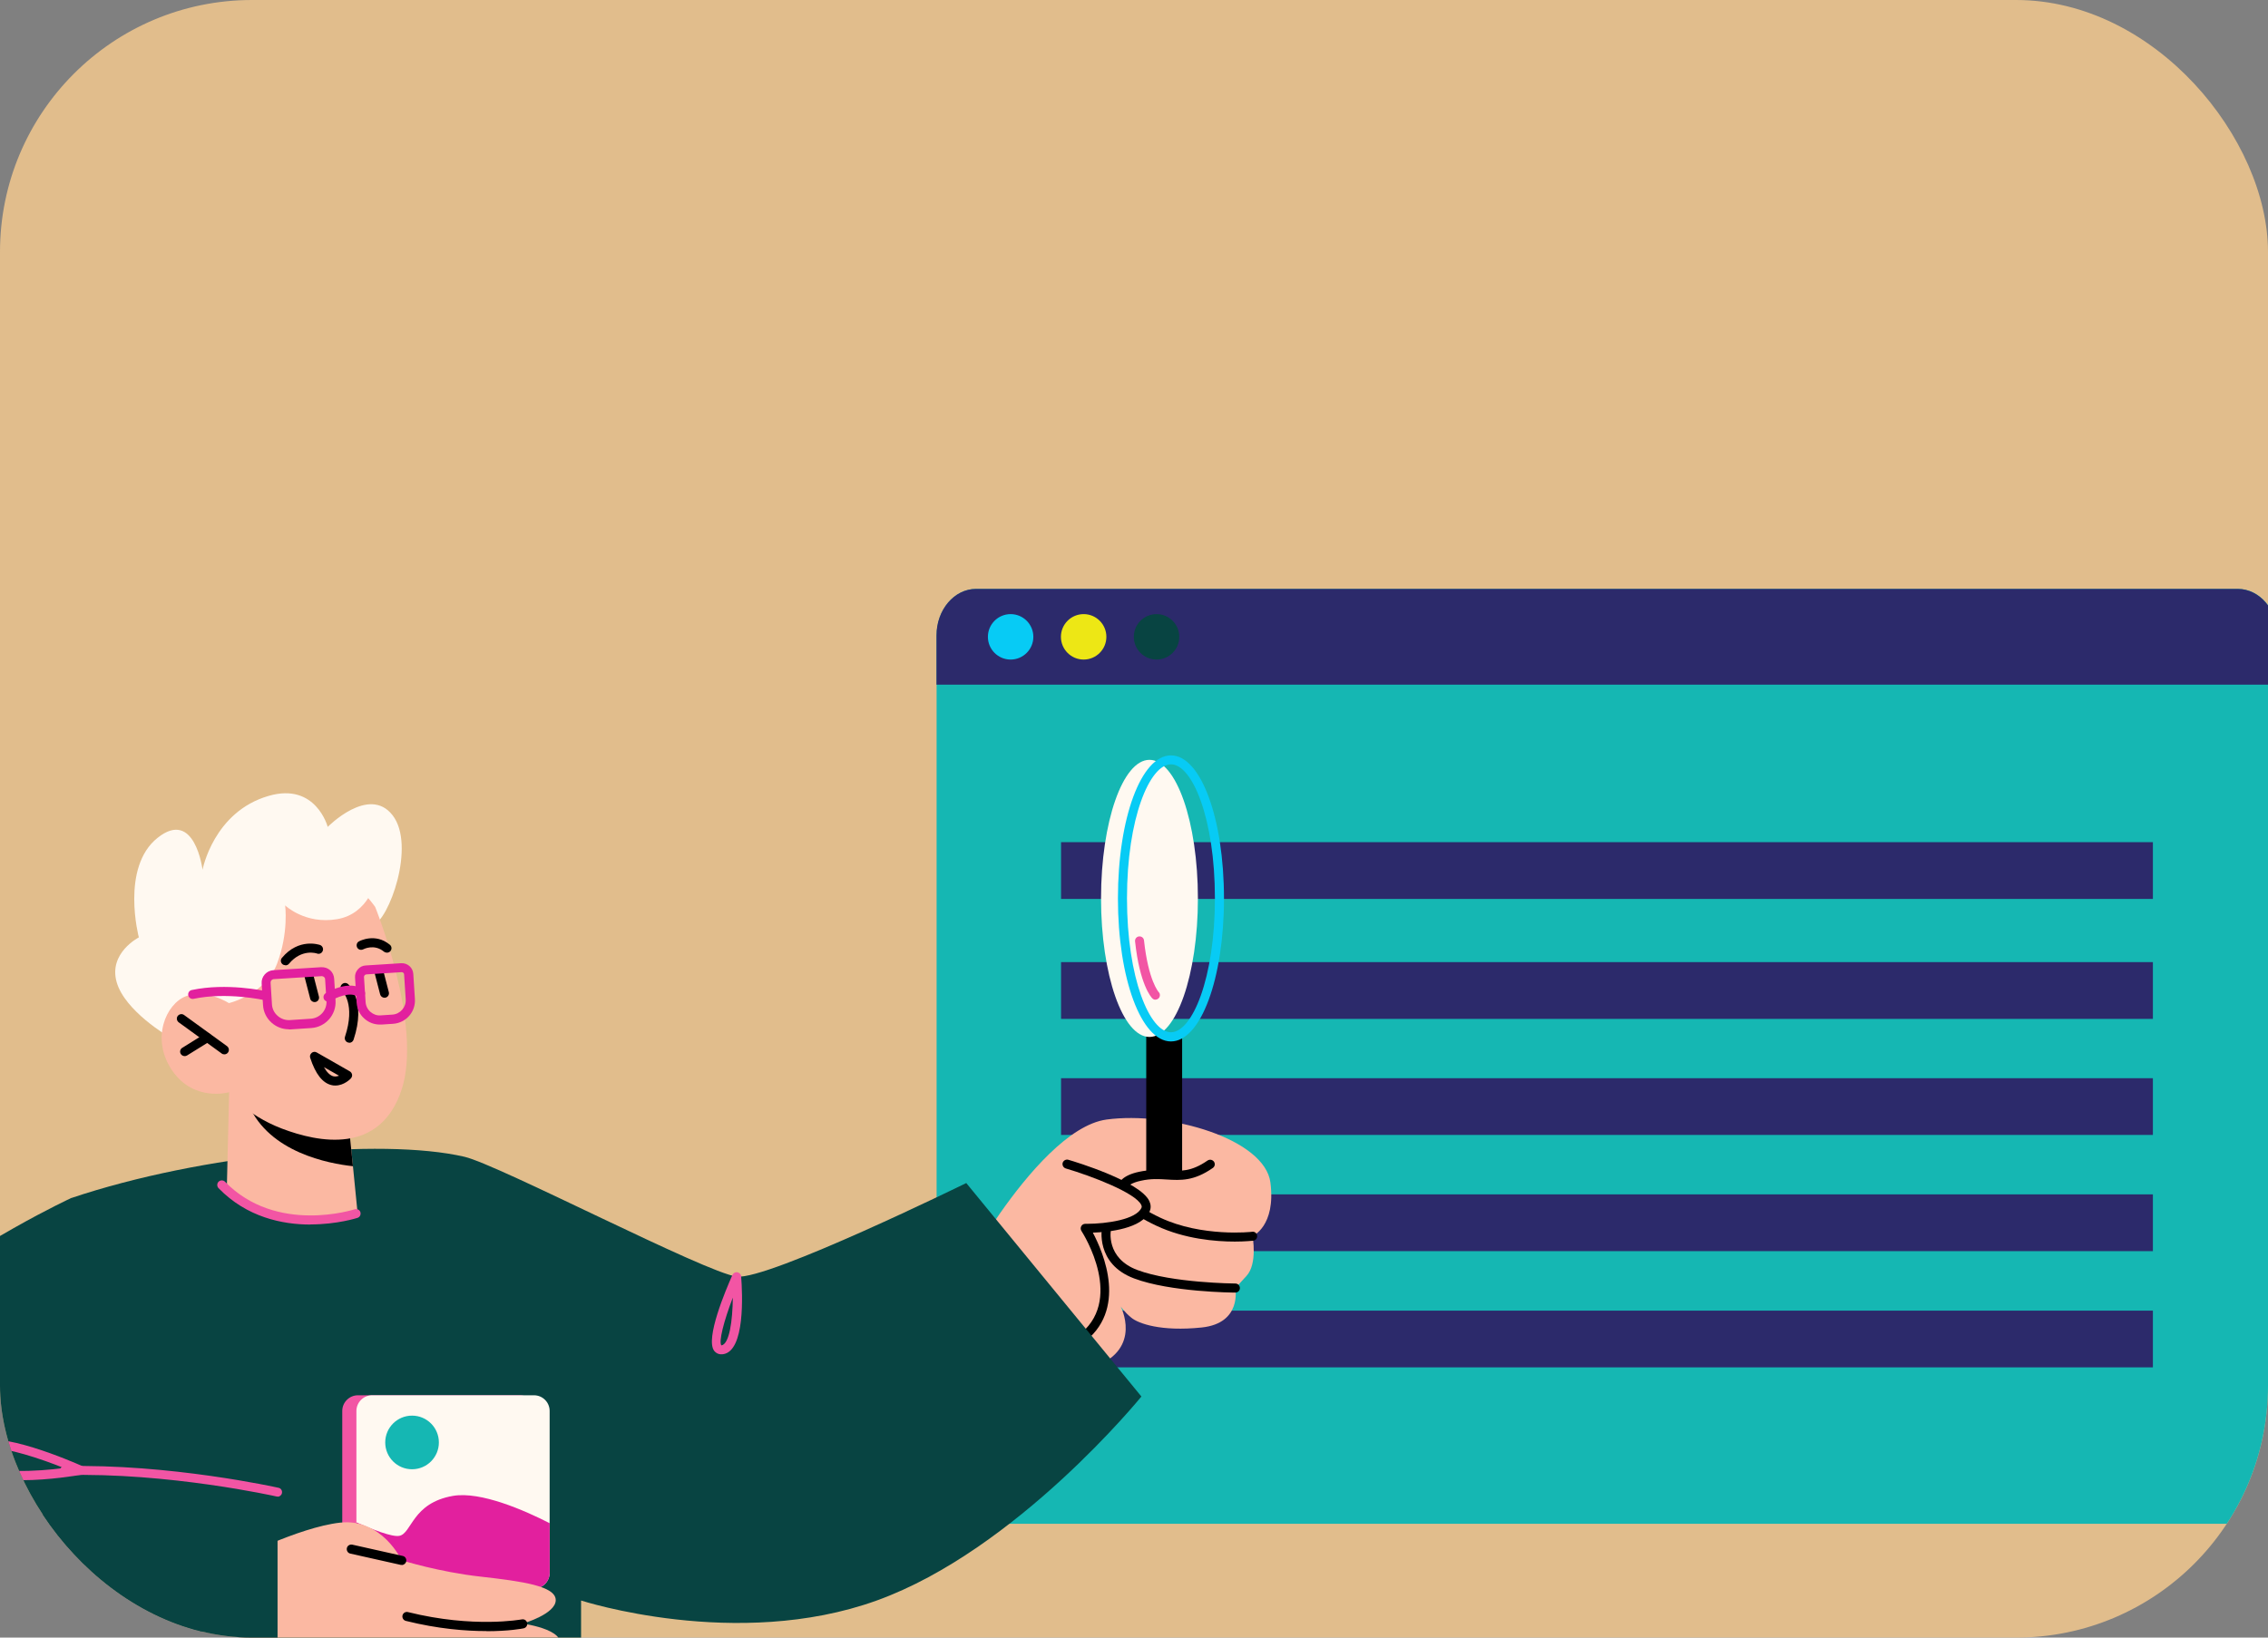 <svg width="360" height="260" viewBox="0 0 360 260" fill="none" xmlns="http://www.w3.org/2000/svg">
<rect x="0" y="0" width="360" height="260" fill="#808080" stroke="none"/>
<g clip-path="url(#clip0_127_3649)">
<rect width="360" height="260" rx="40" fill="#E1BD8C"/>
<path d="M361.5 100.872V234.559C361.5 238.62 358.681 241.932 355.211 241.932H154.937C151.487 241.932 148.668 238.62 148.668 234.559V100.872C148.668 96.812 151.487 93.5 154.937 93.5H355.211C358.7 93.5 361.5 96.812 361.5 100.872Z" fill="#15B7B3"/>
<path d="M361.5 100.872V108.698H148.649V100.872C148.649 96.812 151.468 93.5 154.917 93.5H355.192C358.681 93.5 361.48 96.812 361.48 100.872H361.5Z" fill="#2C2A6B"/>
<path d="M187.186 101.109C187.186 103.1 185.569 104.717 183.578 104.717C181.588 104.717 179.971 103.1 179.971 101.109C179.971 99.118 181.588 97.502 183.578 97.502C185.569 97.502 187.186 99.118 187.186 101.109Z" fill="#084442"/>
<path d="M175.615 101.109C175.615 103.1 173.999 104.717 172.008 104.717C170.017 104.717 168.4 103.1 168.4 101.109C168.4 99.118 170.017 97.502 172.008 97.502C173.999 97.502 175.615 99.118 175.615 101.109Z" fill="#EDE715"/>
<path d="M164.023 101.109C164.023 103.1 162.407 104.717 160.416 104.717C158.425 104.717 156.809 103.1 156.809 101.109C156.809 99.118 158.425 97.502 160.416 97.502C162.407 97.502 164.023 99.118 164.023 101.109Z" fill="#07CBF5"/>
<path d="M341.729 152.758H168.421V161.766H341.729V152.758Z" fill="#2C2A6B"/>
<path d="M341.729 133.711H168.421V142.719H341.729V133.711Z" fill="#2C2A6B"/>
<path d="M341.729 208.086H168.421V217.094H341.729V208.086Z" fill="#2C2A6B"/>
<path d="M341.729 171.188H168.421V180.196H341.729V171.188Z" fill="#2C2A6B"/>
<path d="M341.729 189.633H168.421V198.641H341.729V189.633Z" fill="#2C2A6B"/>
<path d="M76.384 270.945C76.384 270.945 121.978 316.48 140.172 387.818C158.366 459.156 157.144 511.649 157.144 511.649H88.389C88.389 511.649 86.575 468.066 79.025 432.387C71.476 396.708 60.457 370.471 60.457 370.471L53.045 511.649H-15.573C-15.573 511.649 -2.977 306.742 9.225 276.149C19.16 251.253 76.364 270.945 76.364 270.945H76.384Z" fill="#F255A4"/>
<path d="M152.631 207.394C153.597 202.111 155.647 197.065 158.722 192.65C163.059 186.46 169.682 178.555 175.655 177.747C185.609 176.407 200.768 180.822 201.655 187.761C202.542 194.7 198.816 196.257 198.816 196.257C198.816 196.257 199.644 200.653 197.85 202.584L196.076 204.516C196.076 204.516 197.2 210.095 190.734 210.765C184.269 211.435 180.701 210.134 179.597 209.227C178.473 208.321 177.882 207.414 177.882 207.414C177.882 207.414 181.371 214.057 173.802 216.974C166.232 219.911 152.631 207.414 152.631 207.414V207.394Z" fill="#FBB8A2"/>
<path d="M196.017 197.125C192.982 197.125 188.054 196.731 183.54 194.602C179.262 192.591 177.114 190.541 177.33 188.688C177.429 187.801 178.119 186.619 180.8 186.047C182.554 185.672 184.013 185.751 185.294 185.83C187.423 185.948 189.098 186.047 191.681 184.253C192.016 184.036 192.449 184.115 192.686 184.431C192.923 184.766 192.844 185.199 192.509 185.436C189.512 187.525 187.423 187.407 185.215 187.269C183.973 187.19 182.672 187.111 181.095 187.466C179.696 187.762 178.828 188.294 178.769 188.866C178.671 189.713 180.031 191.369 184.151 193.321C190.794 196.455 198.679 195.588 198.757 195.568C199.171 195.509 199.506 195.804 199.546 196.199C199.585 196.593 199.309 196.948 198.915 196.987C198.797 196.987 197.693 197.125 195.998 197.125H196.017Z" fill="black"/>
<path d="M169.365 184.826C169.365 184.826 183.183 188.907 181.843 192.021C180.503 195.155 172.263 195.017 172.263 195.017C172.263 195.017 179.832 206.726 171.376 212.758L169.365 184.826Z" fill="#FBB8A2"/>
<path d="M171.357 213.484C171.14 213.484 170.904 213.386 170.766 213.189C170.529 212.873 170.608 212.42 170.943 212.183C178.749 206.644 171.948 195.882 171.653 195.428C171.515 195.211 171.495 194.916 171.633 194.679C171.751 194.443 172.007 194.305 172.264 194.305C172.421 194.305 172.461 194.305 172.559 194.305C175.595 194.305 180.385 193.634 181.193 191.742C181.233 191.643 181.252 191.525 181.154 191.308C180.247 189.396 173.328 186.735 169.169 185.513C168.794 185.395 168.578 185 168.676 184.626C168.794 184.251 169.189 184.035 169.563 184.133C170.726 184.468 180.976 187.583 182.435 190.697C182.691 191.249 182.711 191.801 182.494 192.294C181.312 195.073 175.989 195.625 173.466 195.704C175.142 198.858 179.123 208.083 171.771 213.327C171.653 213.425 171.495 213.465 171.357 213.465V213.484Z" fill="black"/>
<path d="M196.096 205.223C195.682 205.223 185.767 205.144 180.011 202.975C173.822 200.649 174.906 194.933 174.926 194.874C175.004 194.479 175.399 194.243 175.773 194.322C176.167 194.401 176.404 194.775 176.345 195.169C176.305 195.347 175.497 199.743 180.524 201.635C186.023 203.705 195.998 203.784 196.096 203.784C196.491 203.784 196.806 204.099 196.806 204.513C196.806 204.907 196.491 205.223 196.077 205.223H196.096Z" fill="black"/>
<path d="M181.943 186.58H187.64V164.384H181.943V186.58Z" fill="black"/>
<path d="M174.768 142.637C174.768 154.78 178.217 164.636 182.455 164.636C186.693 164.636 190.143 154.78 190.143 142.637C190.143 130.495 186.693 120.639 182.455 120.639C178.217 120.639 174.768 130.495 174.768 142.637Z" fill="#FFF9F1"/>
<path d="M153.38 187.839L181.174 221.724C181.174 221.724 161.403 246.088 139.168 254.111C116.932 262.134 92.233 254.111 92.233 254.111V290.066H4.534C4.534 290.066 8.437 191.17 11.335 190.205C32.052 183.246 60.497 180.585 73.724 183.66C79.144 184.922 112.024 202.091 116.952 202.682C121.9 203.274 153.4 187.819 153.4 187.819L153.38 187.839Z" fill="#084442"/>
<path d="M36.349 159.257C36.349 159.257 41.73 157.562 44.076 154.25C46.442 150.938 46.363 143.152 46.363 143.152C46.363 143.152 56.574 147.666 59.136 146.937C61.699 146.207 66.055 134.242 62.31 129.432C58.565 124.623 52.02 131.285 52.02 131.285C52.02 131.285 50.147 124.189 42.657 126.357C33.885 128.88 32.15 138.086 32.15 138.086C32.15 138.086 30.928 128.309 25.015 133.02C19.101 137.731 22.038 148.829 22.038 148.829C22.038 148.829 17.209 151.293 18.51 155.906C19.791 160.518 26.769 164.579 26.769 164.579L36.369 159.276L36.349 159.257Z" fill="#FFF9F1"/>
<path d="M36.369 173.391L36.014 188.273C36.014 188.273 38.695 192.61 47.684 193.477C54.386 194.128 56.771 192.708 56.771 192.708L56.022 185.159L55.273 177.786L39.089 174.021L36.369 173.391Z" fill="#FBB8A2"/>
<path d="M39.088 174.039C39.108 174.453 39.265 174.926 39.502 175.478C42.774 182.969 52.157 184.743 56.02 185.157L55.272 177.785L39.088 174.02V174.039Z" fill="black"/>
<path d="M59.532 143.942C59.532 143.942 67.16 162.747 63.73 173.056C60.301 183.366 50.543 181.395 44.748 179.187C38.952 176.979 36.37 173.411 36.37 173.411C36.37 173.411 30.811 175.028 27.342 169.981C23.873 164.935 26.356 159.337 29.55 158.154C32.743 156.952 36.37 159.278 36.37 159.278L33.67 153.798C33.67 153.798 47.054 126.851 59.532 143.961V143.942Z" fill="#FBB8A2"/>
<path d="M35.6 167.398C35.462 167.398 35.305 167.359 35.186 167.26L28.366 162.312C28.051 162.076 27.972 161.622 28.208 161.307C28.445 160.992 28.898 160.913 29.214 161.149L36.034 166.097C36.349 166.334 36.428 166.787 36.192 167.102C36.054 167.299 35.837 167.398 35.62 167.398H35.6Z" fill="black"/>
<path d="M45.299 153.247C45.142 153.247 44.964 153.188 44.846 153.09C44.531 152.833 44.491 152.38 44.747 152.084C47.428 148.871 50.661 149.995 50.799 150.034C51.173 150.172 51.371 150.586 51.233 150.961C51.095 151.335 50.7 151.532 50.326 151.394C50.227 151.355 47.901 150.586 45.871 153.011C45.733 153.188 45.516 153.267 45.319 153.267L45.299 153.247Z" fill="black"/>
<path d="M61.403 151.254C61.245 151.254 61.087 151.195 60.949 151.096C59.412 149.815 57.736 150.682 57.657 150.722C57.302 150.899 56.869 150.781 56.691 150.426C56.514 150.071 56.632 149.638 56.987 149.46C57.086 149.401 59.569 148.08 61.876 149.992C62.191 150.249 62.23 150.702 61.974 150.998C61.836 151.175 61.619 151.254 61.422 151.254H61.403Z" fill="black"/>
<path d="M61.03 158.41C60.714 158.41 60.419 158.194 60.34 157.878L59.453 154.448C59.354 154.054 59.591 153.68 59.965 153.581C60.34 153.482 60.734 153.719 60.833 154.094L61.719 157.523C61.818 157.918 61.581 158.292 61.207 158.391C61.148 158.391 61.089 158.41 61.03 158.41Z" fill="black"/>
<path d="M49.931 159.1C49.616 159.1 49.32 158.883 49.242 158.568L48.354 155.138C48.256 154.744 48.492 154.369 48.867 154.27C49.261 154.172 49.636 154.408 49.734 154.783L50.621 158.213C50.72 158.607 50.483 158.982 50.109 159.08C50.05 159.08 49.99 159.1 49.931 159.1Z" fill="black"/>
<path d="M53.221 172.347C53.044 172.347 52.847 172.347 52.65 172.287C51.211 171.972 50.068 170.513 49.24 167.951C49.141 167.675 49.24 167.359 49.476 167.162C49.713 166.965 50.028 166.945 50.284 167.103L55.528 170.099C55.725 170.218 55.843 170.395 55.883 170.612C55.922 170.829 55.843 171.046 55.705 171.203C55.666 171.262 54.641 172.347 53.241 172.347H53.221ZM51.408 169.409C51.881 170.257 52.413 170.77 52.946 170.888C53.261 170.947 53.557 170.888 53.813 170.789L51.388 169.409H51.408Z" fill="black"/>
<path d="M36.35 159.26C36.35 159.26 42.145 157.88 43.998 152.952C45.851 148.024 45.26 143.747 45.26 143.747C45.26 143.747 48.414 146.802 53.519 145.935C58.605 145.068 59.689 139.706 59.689 139.706L54.643 134.502C54.643 134.502 35.601 139.805 35.088 139.233C34.576 138.661 28.347 151.632 28.347 151.632L36.37 159.28L36.35 159.26Z" fill="#FFF9F1"/>
<path d="M29.312 167.677C29.076 167.677 28.839 167.559 28.701 167.342C28.484 167.007 28.602 166.554 28.938 166.357L32.525 164.129C32.86 163.912 33.313 164.031 33.511 164.366C33.727 164.701 33.609 165.154 33.274 165.351L29.686 167.579C29.568 167.658 29.43 167.677 29.312 167.677Z" fill="black"/>
<path d="M45.849 163.418C44.844 163.418 43.898 163.063 43.129 162.393C42.301 161.663 41.808 160.658 41.749 159.574L41.532 156.144C41.493 155.612 41.67 155.119 42.025 154.705C42.38 154.311 42.853 154.074 43.385 154.035L50.955 153.562C52.137 153.502 52.985 154.33 53.044 155.414L53.261 158.844C53.399 161.111 51.684 163.063 49.417 163.22L46.105 163.437C46.105 163.437 45.928 163.437 45.849 163.437V163.418ZM51.073 154.981L43.464 155.454C43.326 155.454 43.188 155.533 43.09 155.631C42.991 155.73 42.952 155.868 42.952 156.026L43.168 159.455C43.208 160.165 43.523 160.816 44.075 161.289C44.607 161.762 45.278 161.998 46.007 161.959L49.319 161.742C50.797 161.644 51.92 160.382 51.822 158.904L51.605 155.474C51.605 155.198 51.349 154.981 51.073 154.981Z" fill="#E2209E"/>
<path d="M42.106 158.782C42.106 158.782 42.007 158.782 41.948 158.782C41.889 158.782 35.975 157.462 30.732 158.585C30.357 158.664 29.963 158.428 29.884 158.033C29.805 157.639 30.042 157.265 30.436 157.186C35.975 156.003 42.007 157.324 42.263 157.383C42.658 157.462 42.894 157.856 42.815 158.25C42.736 158.585 42.441 158.802 42.106 158.802V158.782Z" fill="#E2209E"/>
<path d="M55.45 165.547C55.45 165.547 55.293 165.547 55.214 165.508C54.839 165.389 54.642 164.975 54.761 164.601C56.475 159.436 54.386 157.386 54.287 157.307C53.992 157.031 53.972 156.578 54.248 156.302C54.524 156.006 54.958 155.987 55.253 156.243C55.372 156.341 58.171 158.943 56.121 165.074C56.022 165.37 55.746 165.567 55.431 165.567L55.45 165.547Z" fill="black"/>
<path d="M60.299 162.667C59.393 162.667 58.545 162.351 57.855 161.74C57.106 161.09 56.672 160.183 56.613 159.197L56.357 155.216C56.318 154.723 56.495 154.25 56.81 153.895C57.126 153.52 57.579 153.303 58.072 153.284L63.67 152.929C64.695 152.87 65.543 153.639 65.602 154.624L65.858 158.606C65.996 160.656 64.439 162.41 62.389 162.548L60.556 162.667C60.556 162.667 60.398 162.667 60.319 162.667H60.299ZM63.769 154.348L58.151 154.703C58.052 154.703 57.954 154.762 57.875 154.841C57.816 154.92 57.776 155.018 57.776 155.117L58.032 159.099C58.072 159.71 58.348 160.262 58.801 160.656C59.255 161.05 59.826 161.267 60.437 161.208L62.271 161.09C63.513 161.011 64.478 159.927 64.4 158.685L64.143 154.703C64.143 154.506 63.966 154.348 63.749 154.348H63.769Z" fill="#E2209E"/>
<path d="M54.327 224.011V249.716C54.327 251.076 55.45 252.199 56.81 252.199H82.515C83.914 252.199 84.999 251.076 84.999 249.716V224.011C84.999 222.651 83.895 221.527 82.515 221.527H56.81C55.45 221.527 54.327 222.651 54.327 224.011Z" fill="#F255A4"/>
<path d="M56.573 224.011V249.716C56.573 251.076 57.697 252.199 59.057 252.199H84.761C86.161 252.199 87.245 251.076 87.245 249.716V224.011C87.245 222.651 86.141 221.527 84.761 221.527H59.057C57.697 221.527 56.573 222.651 56.573 224.011Z" fill="#FFF9F1"/>
<path d="M65.405 233.273C67.756 233.273 69.663 231.367 69.663 229.016C69.663 226.664 67.756 224.758 65.405 224.758C63.053 224.758 61.147 226.664 61.147 229.016C61.147 231.367 63.053 233.273 65.405 233.273Z" fill="#15B7B3"/>
<path d="M56.574 241.697V249.72C56.574 251.08 57.698 252.204 59.058 252.204H84.763C86.162 252.204 87.246 251.08 87.246 249.72V241.835C83.264 239.805 76.326 236.749 71.91 237.499C65.386 238.622 65.386 243.471 63.375 243.846C62.232 244.063 59.038 242.801 56.555 241.697H56.574Z" fill="#E2209E"/>
<path d="M52.062 159.02C51.825 159.02 51.589 158.901 51.45 158.685C51.253 158.349 51.352 157.896 51.687 157.699C51.845 157.6 55.472 155.412 57.679 157.147C57.995 157.384 58.034 157.837 57.798 158.152C57.561 158.468 57.108 158.527 56.792 158.271C55.63 157.344 53.264 158.428 52.456 158.921C52.337 159 52.219 159.02 52.081 159.02H52.062Z" fill="#E2209E"/>
<path d="M37.216 247.722C37.216 247.722 47.329 242.499 53.972 241.75C60.615 241.001 63.749 247.722 63.749 247.722C63.749 247.722 69.682 249.595 76.325 250.324C82.968 251.073 88.212 251.823 88.212 254.05C88.212 256.277 82.968 257.776 82.968 257.776C82.968 257.776 91.346 258.899 88.212 262.25C85.077 265.601 79.479 266.725 79.479 266.725C79.479 266.725 86.477 268.597 77.035 271.949C67.593 275.3 46.875 276.049 36.448 268.223C26.02 260.397 37.216 247.703 37.216 247.703V247.722Z" fill="#FBB8A2"/>
<path d="M11.315 190.205C11.315 190.205 -47.979 217.546 -41.178 250.839C-34.377 284.133 44.057 279.363 44.057 279.363V236.864L15.81 234.892L11.335 190.205H11.315Z" fill="#084442"/>
<path d="M44.058 237.596C44.058 237.596 43.959 237.596 43.9 237.596C43.723 237.557 26.75 233.752 10.232 234.205C9.818 234.205 9.502 233.89 9.502 233.516C9.502 233.121 9.798 232.786 10.192 232.786C26.889 232.353 44.038 236.177 44.215 236.216C44.61 236.295 44.846 236.689 44.748 237.083C44.669 237.419 44.373 237.635 44.038 237.635L44.058 237.596Z" fill="#F255A4"/>
<path d="M3.549 235.009C0.493 235.009 -2.483 234.634 -3.981 233.372C-4.691 232.781 -5.065 231.993 -5.065 231.106C-5.065 230.218 -4.711 229.509 -4.001 229.075C-0.512 226.808 11.71 232.17 13.089 232.781C13.385 232.919 13.543 233.215 13.503 233.53C13.464 233.846 13.227 234.102 12.912 234.141C12.123 234.279 7.767 235.009 3.549 235.009ZM-1.537 229.903C-2.266 229.903 -2.858 230.021 -3.232 230.258C-3.429 230.376 -3.626 230.593 -3.626 231.086C-3.626 231.559 -3.449 231.933 -3.055 232.249C-0.946 234.023 5.835 233.629 10.152 233.077C6.21 231.5 1.262 229.903 -1.537 229.903Z" fill="#F255A4"/>
<path d="M49.3 194.422C44.844 194.422 39.187 193.278 34.693 188.646C34.417 188.37 34.417 187.897 34.693 187.621C34.969 187.345 35.442 187.345 35.718 187.621C43.879 196.018 56.179 192.037 56.297 191.997C56.672 191.879 57.086 192.076 57.204 192.45C57.322 192.825 57.125 193.239 56.751 193.357C56.691 193.377 53.538 194.402 49.28 194.402L49.3 194.422Z" fill="#F255A4"/>
<path d="M114.508 215.027C114.035 215.027 113.64 214.83 113.364 214.475C111.906 212.544 115.217 204.757 116.262 202.412C116.4 202.116 116.715 201.939 117.05 201.998C117.366 202.057 117.622 202.313 117.642 202.648C117.859 205.428 118.292 214.515 114.764 215.008C114.665 215.008 114.586 215.008 114.508 215.008V215.027ZM116.321 206.019C114.862 209.823 114.054 213.056 114.508 213.608C115.769 213.411 116.282 209.725 116.321 206.019Z" fill="#F255A4"/>
<path d="M63.769 248.457C63.769 248.457 63.671 248.457 63.612 248.457L55.608 246.663C55.214 246.584 54.978 246.19 55.057 245.796C55.136 245.401 55.53 245.165 55.924 245.244L63.927 247.037C64.321 247.116 64.558 247.51 64.479 247.905C64.4 248.24 64.104 248.476 63.769 248.476V248.457Z" fill="black"/>
<path d="M77.212 258.964C73.96 258.964 69.564 258.629 64.419 257.348C64.025 257.249 63.808 256.855 63.887 256.48C63.985 256.086 64.379 255.85 64.754 255.948C75.221 258.55 82.751 257.111 82.83 257.111C83.244 257.032 83.599 257.289 83.678 257.683C83.756 258.077 83.5 258.452 83.106 258.53C82.948 258.57 80.78 258.984 77.192 258.984L77.212 258.964Z" fill="black"/>
<path d="M185.865 165.348C181.154 165.348 177.448 155.374 177.448 142.64C177.448 129.906 181.134 119.932 185.865 119.932C190.596 119.932 194.282 129.906 194.282 142.64C194.282 155.374 190.596 165.348 185.865 165.348ZM185.865 121.351C182.495 121.351 178.887 129.906 178.887 142.62C178.887 155.335 182.495 163.89 185.865 163.89C189.236 163.89 192.843 155.335 192.843 142.62C192.843 129.906 189.236 121.351 185.865 121.351Z" fill="#07CBF5"/>
<path d="M183.401 158.727C183.224 158.727 183.046 158.648 182.908 158.51C182.711 158.313 180.917 156.342 180.168 149.462C180.129 149.068 180.405 148.713 180.799 148.674C181.193 148.634 181.548 148.91 181.588 149.304C182.277 155.691 183.894 157.485 183.914 157.505C184.19 157.781 184.17 158.254 183.894 158.51C183.756 158.648 183.578 158.707 183.401 158.707V158.727Z" fill="#F255A4"/>
</g>
<defs>
<clipPath id="clip0_127_3649">
<rect width="360" height="260" rx="40" fill="white"/>
</clipPath>
</defs>
</svg>
